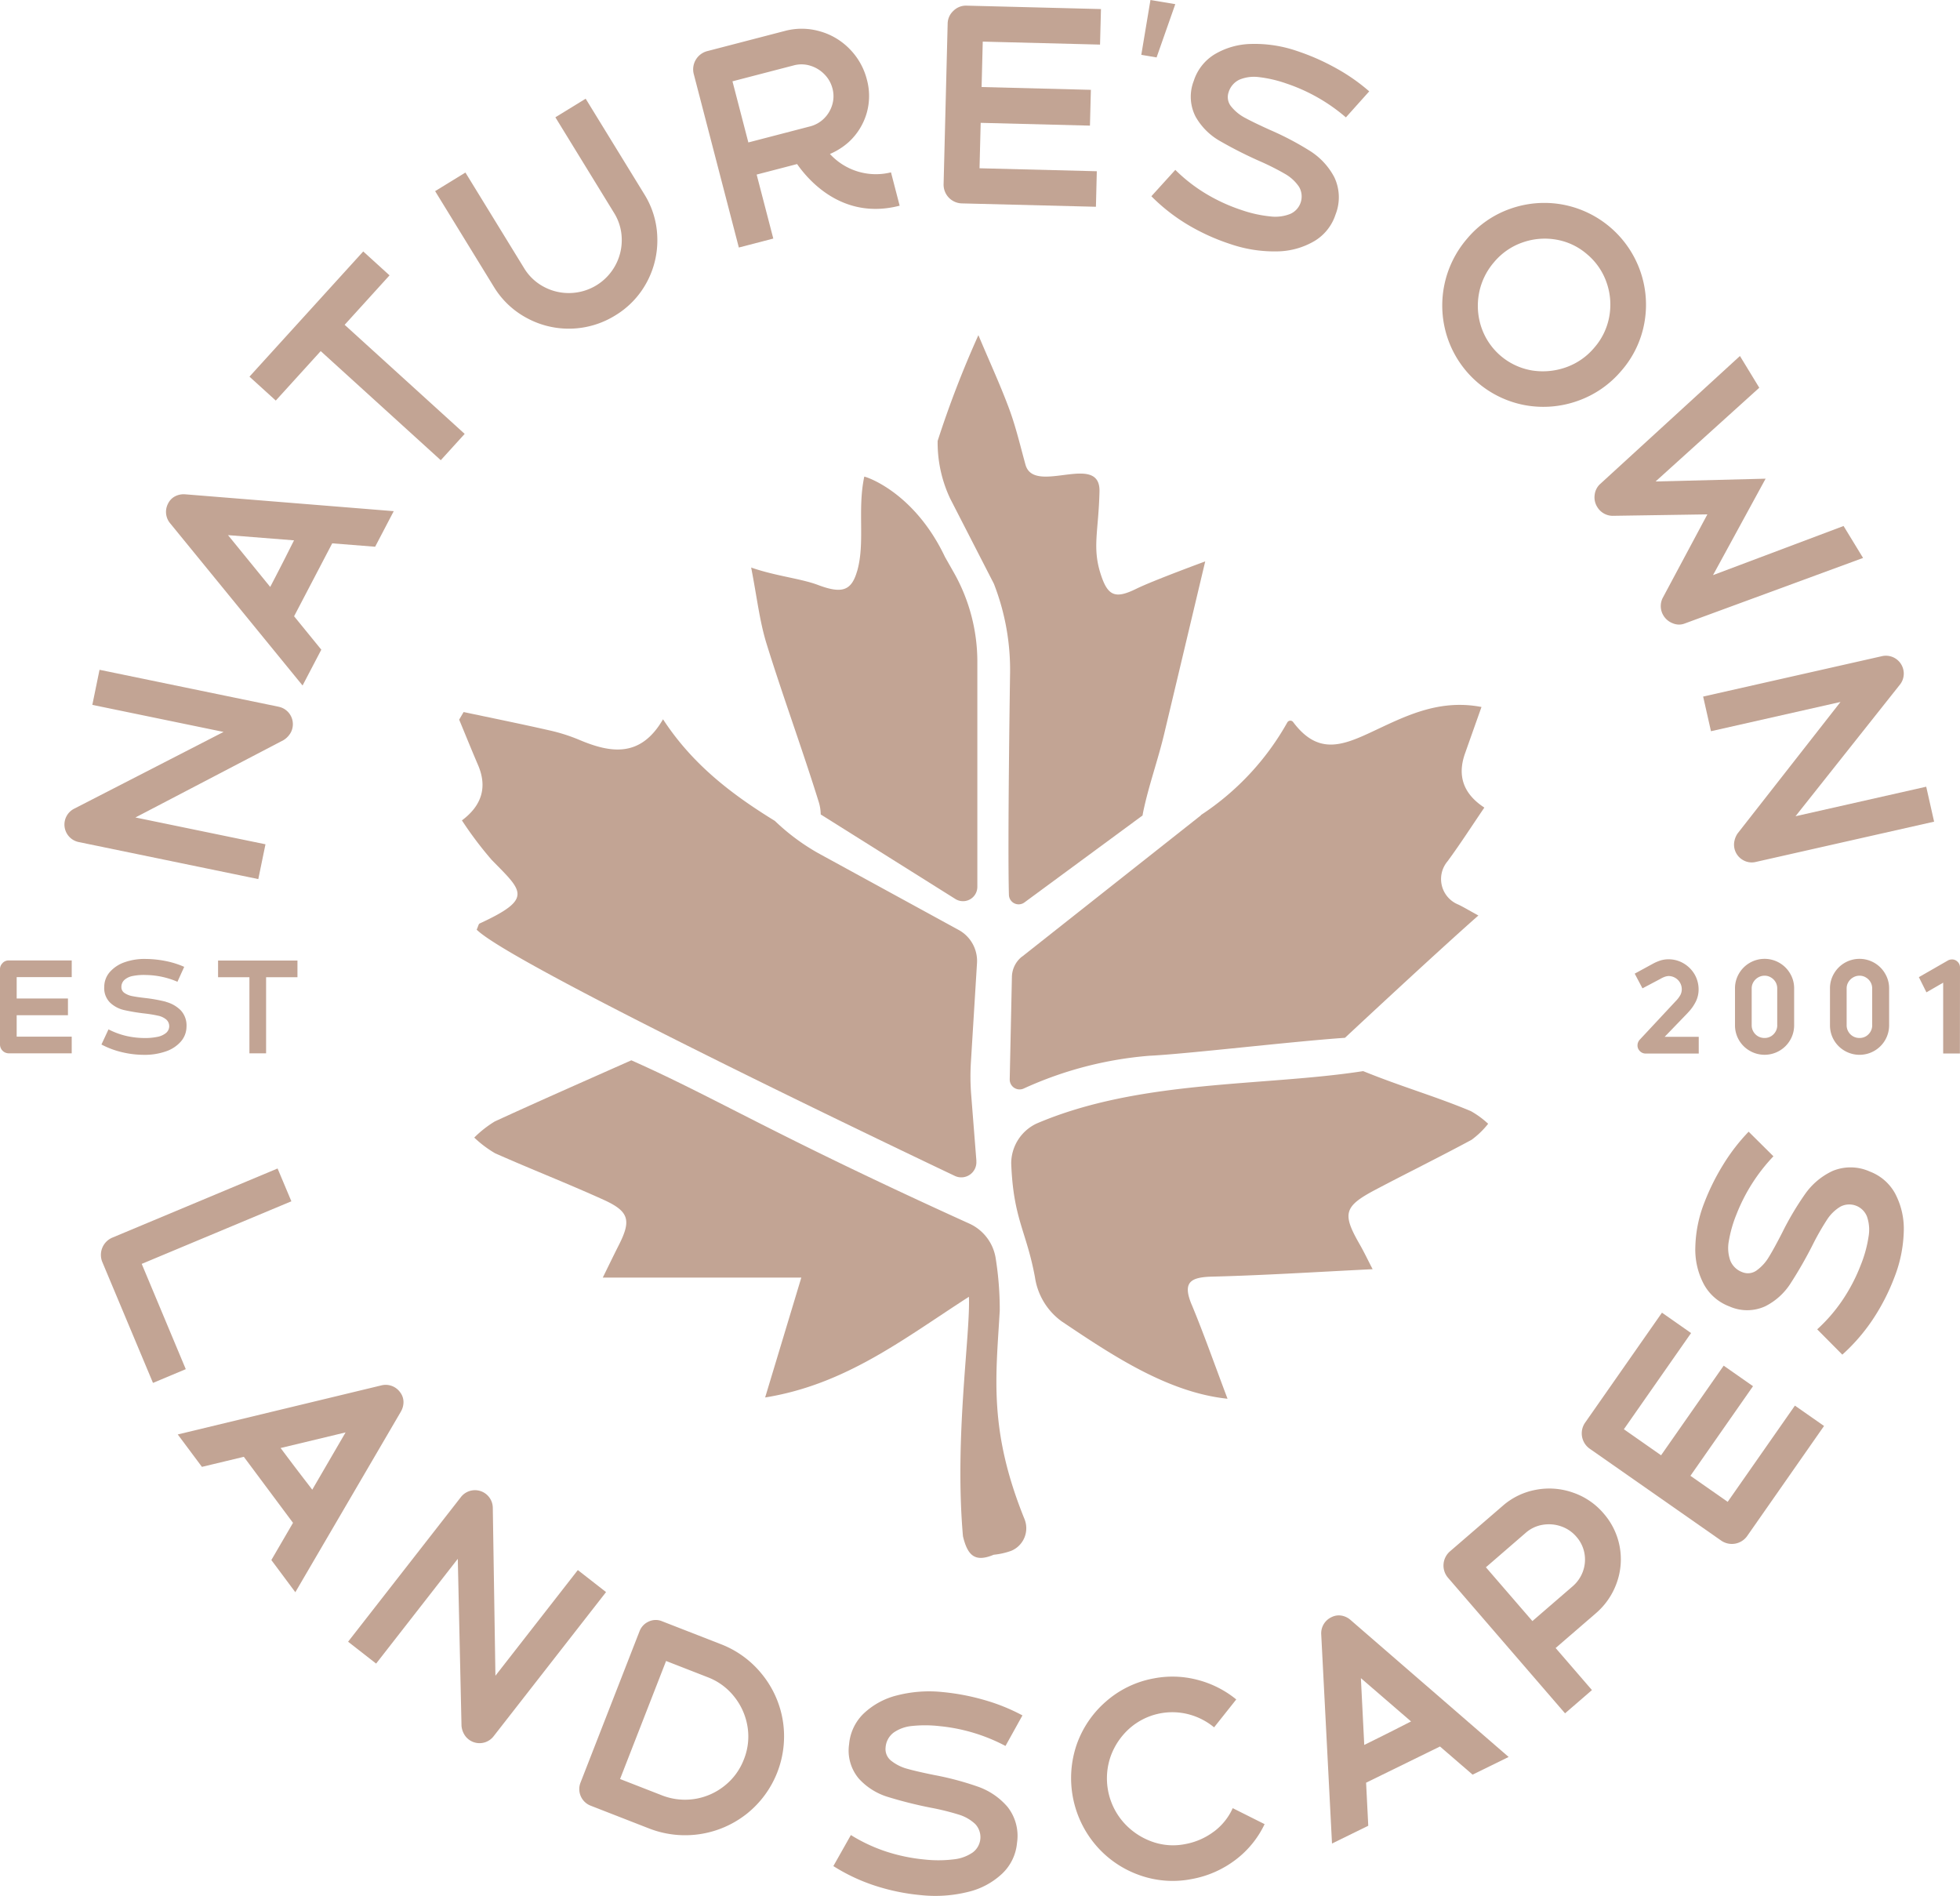 <svg xmlns="http://www.w3.org/2000/svg" width="210.789" height="203.862" viewBox="0 0 210.789 203.862">
  <g id="NOL_Logo_Crest_Grey_RGB" transform="translate(-11.899 -16.24)">
    <path id="Path_328" data-name="Path 328" d="M92.719,159.145c-5.006,2.226-9.867,4.359-14.682,6.572a11.861,11.861,0,0,0-2.211,1.737,12.2,12.2,0,0,0,2.238,1.685c3.866,1.714,7.811,3.254,11.663,5,2.754,1.245,3,2.2,1.66,4.85-.507,1-1,2.017-1.738,3.522H111L107.11,195.4c8.711-1.4,14.978-6.369,21.916-10.827.168,4.081-1.574,15.078-.641,25.749.5,2.1,1.308,2.827,3.308,1.989a7.811,7.811,0,0,0,1.888-.424,2.63,2.63,0,0,0,1.412-3.437c-3.878-9.582-3.052-15.356-2.651-22.394a34.827,34.827,0,0,0-.432-5.585,4.932,4.932,0,0,0-2.828-3.762c-21.256-9.638-27.263-13.525-36.362-17.564Z" transform="translate(-12.924 -28.891)" fill="#c2a494"/>
    <path id="Path_329" data-name="Path 329" d="M167.608,185.7c-1.007-2.417-.108-2.94,2.209-3,5.644-.143,11.282-.507,17.257-.8-.511-.986-.918-1.848-1.391-2.671-1.9-3.308-1.707-4.081,1.719-5.887s6.9-3.514,10.31-5.352a9.146,9.146,0,0,0,1.788-1.727,9.777,9.777,0,0,0-1.862-1.361c-3.913-1.633-7.346-2.583-11.582-4.3-10.755,1.669-24,.876-35.13,5.641a4.743,4.743,0,0,0-2.72,4.262c.227,6.019,1.62,7.231,2.555,12.261a7.134,7.134,0,0,0,2.9,4.764c5.315,3.562,11.344,7.628,17.809,8.3-1.43-3.782-2.553-6.993-3.858-10.128Z" transform="translate(-27.556 -29.185)" fill="#c2a494"/>
    <path id="Path_330" data-name="Path 330" d="M129.42,160.481l-.561-7.111a25.125,25.125,0,0,1-.03-3.518l.655-10.649a3.8,3.8,0,0,0-1.967-3.563l-15.125-8.268a23.265,23.265,0,0,1-4.647-3.461c-4.718-2.9-8.887-6.113-12.028-10.927-2.4,4.14-5.6,3.66-9.037,2.2a19,19,0,0,0-3.248-1.022c-3.045-.692-6.106-1.31-9.161-1.956l-.478.817c.674,1.624,1.332,3.257,2.026,4.872q1.521,3.534-1.729,5.963a39.707,39.707,0,0,0,3.2,4.246c3.313,3.388,4.524,4.153-1.3,6.842-.112.052-.141.283-.314.661,4,3.995,51.47,26.5,51.47,26.5a1.625,1.625,0,0,0,2.267-1.618Z" transform="translate(-12.513 -19.401)" fill="#c2a494"/>
    <path id="Path_331" data-name="Path 331" d="M124.544,90.649c-.6,2.08-1.592,2.465-4.2,1.48-1.854-.7-4.586-.962-7.192-1.876.624,3.18.9,5.753,1.651,8.177,1.782,5.744,3.869,11.393,5.65,17.137a4.758,4.758,0,0,1,.18,1.237l14.482,9.091a1.543,1.543,0,0,0,2.363-1.333v-24.18a19.449,19.449,0,0,0-2.547-9.622L134,89.12c-3.25-6.853-8.315-8.585-8.682-8.643-.76,3.579.116,7.11-.769,10.172Z" transform="translate(-20.47 -12.987)" fill="#c2a494"/>
    <path id="Path_332" data-name="Path 332" d="M139.65,79.018l4.682,9.122A25.467,25.467,0,0,1,146.071,98s-.274,18.042-.12,23.6a1.046,1.046,0,0,0,1.67.81l12.7-9.349c.026-.16.053-.307.076-.417.587-2.808,1.576-5.529,2.243-8.323,1.346-5.637,4.421-18.58,4.421-18.58s-5.6,2.055-7.4,2.938c-2.271,1.117-3.082.814-3.85-1.6-.912-2.861-.222-4.558-.12-8.858s-7.031.455-7.958-2.877c-.554-1.995-1.024-4.023-1.738-5.959-.937-2.539-2.076-5-3.328-7.971a109.453,109.453,0,0,0-4.382,11.371,14.11,14.11,0,0,0,1.362,6.229Z" transform="translate(-25.547 -9.133)" fill="#c2a494"/>
    <path id="Path_333" data-name="Path 333" d="M149.324,138.308a2.853,2.853,0,0,0-1.083,2.177l-.235,11a1.064,1.064,0,0,0,1.524,1,40.187,40.187,0,0,1,13.479-3.514c4.113-.2,15.194-1.525,21.052-1.932,0,0,9.553-8.922,14.347-13.152-1.086-.594-1.611-.914-2.163-1.177a2.958,2.958,0,0,1-1.154-4.65c1.382-1.878,2.642-3.845,3.96-5.776q-3.361-2.19-2.084-5.807c.58-1.643,1.163-3.284,1.775-5.01-4.729-.91-8.416,1.109-12.011,2.777-3.122,1.449-5.653,2.3-8.242-1.154a.376.376,0,0,0-.626.03,28.682,28.682,0,0,1-9.291,9.964l-.006.034-19.241,15.2Z" transform="translate(-27.516 -19.205)" fill="#c2a494"/>
    <path id="Path_334" data-name="Path 334" d="M12.177,145.973a.884.884,0,0,0-.278.653v8.119a.949.949,0,0,0,.93.93h6.783v-1.794h-5.92v-2.3h5.515v-1.8H13.693v-2.3h5.92v-1.794H12.829a.879.879,0,0,0-.653.278Z" transform="translate(0 -26.172)" fill="#c2a494"/>
    <path id="Path_335" data-name="Path 335" d="M32.513,150.087a16.81,16.81,0,0,0-2.247-.405c-.593-.068-1.047-.135-1.366-.2a2.2,2.2,0,0,1-.833-.33.746.746,0,0,1-.349-.653,1.018,1.018,0,0,1,.337-.773,1.879,1.879,0,0,1,.889-.412,6.037,6.037,0,0,1,1.418-.105,8.847,8.847,0,0,1,3.384.728l.728-1.605a9.531,9.531,0,0,0-1.981-.623,11.4,11.4,0,0,0-2.131-.225,6.43,6.43,0,0,0-2.274.345,3.742,3.742,0,0,0-1.613,1.058,2.422,2.422,0,0,0-.6,1.6,2.183,2.183,0,0,0,.634,1.7,3.256,3.256,0,0,0,1.482.788,20.793,20.793,0,0,0,2.251.375,14.2,14.2,0,0,1,1.444.24,2.015,2.015,0,0,1,.855.405.954.954,0,0,1-.007,1.434,2.074,2.074,0,0,1-.923.428,6.624,6.624,0,0,1-1.49.128,8.9,8.9,0,0,1-1.944-.24,8.323,8.323,0,0,1-1.846-.69l-.758,1.628a9.208,9.208,0,0,0,2.172.818,10.368,10.368,0,0,0,2.375.293,6.917,6.917,0,0,0,2.326-.353,3.745,3.745,0,0,0,1.651-1.058,2.447,2.447,0,0,0,.623-1.613,2.376,2.376,0,0,0-.626-1.77,3.526,3.526,0,0,0-1.58-.9Z" transform="translate(-2.764 -26.128)" fill="#c2a494"/>
    <path id="Path_336" data-name="Path 336" d="M41.294,147.49h3.372v8.187H46.46V147.49h3.372V145.7H41.294Z" transform="translate(-5.943 -26.172)" fill="#c2a494"/>
    <path id="Path_337" data-name="Path 337" d="M237.962,151.281a4.676,4.676,0,0,0,.877-1.234,2.914,2.914,0,0,0,.286-1.257,3.246,3.246,0,0,0-.432-1.641,3.3,3.3,0,0,0-1.186-1.182,3.157,3.157,0,0,0-1.629-.436,2.86,2.86,0,0,0-.831.12,4.7,4.7,0,0,0-.873.377l-1.92,1.046.835,1.581,1.923-1.016a2.649,2.649,0,0,1,.474-.226,1.565,1.565,0,0,1,.406-.083,1.432,1.432,0,0,1,.723.2,1.419,1.419,0,0,1,.7,1.249,1.338,1.338,0,0,1-.143.579,2.954,2.954,0,0,1-.493.655l-3.884,4.162a.916.916,0,0,0-.241.61.832.832,0,0,0,.263.625.845.845,0,0,0,.614.256h5.708v-1.8h-3.664l2.491-2.582Z" transform="translate(-44.549 -26.139)" fill="#c2a494"/>
    <path id="Path_338" data-name="Path 338" d="M250.547,145.9a3.181,3.181,0,0,0-3.191,0,3.174,3.174,0,0,0-1.159,1.159,3.106,3.106,0,0,0-.425,1.6v3.952a3.145,3.145,0,0,0,1.585,2.747,3.181,3.181,0,0,0,3.191,0,3.148,3.148,0,0,0,1.155-1.151,3.116,3.116,0,0,0,.429-1.6v-3.952a3.071,3.071,0,0,0-.429-1.6A3.169,3.169,0,0,0,250.547,145.9Zm-.23,6.706a1.35,1.35,0,0,1-.184.693,1.4,1.4,0,0,1-.493.5,1.343,1.343,0,0,1-.689.181,1.385,1.385,0,0,1-.7-.181,1.366,1.366,0,0,1-.5-.5,1.342,1.342,0,0,1-.184-.693v-3.952a1.292,1.292,0,0,1,.192-.693,1.4,1.4,0,0,1,.5-.489,1.33,1.33,0,0,1,.7-.188,1.254,1.254,0,0,1,.677.188,1.373,1.373,0,0,1,.493.489,1.322,1.322,0,0,1,.184.693v3.952Z" transform="translate(-47.282 -26.127)" fill="#c2a494"/>
    <path id="Path_339" data-name="Path 339" d="M263.347,145.9a3.181,3.181,0,0,0-3.191,0A3.174,3.174,0,0,0,259,147.062a3.106,3.106,0,0,0-.425,1.6v3.952a3.145,3.145,0,0,0,1.584,2.747,3.181,3.181,0,0,0,3.191,0,3.167,3.167,0,0,0,1.585-2.747v-3.952a3.071,3.071,0,0,0-.429-1.6A3.169,3.169,0,0,0,263.347,145.9Zm-.23,6.706a1.342,1.342,0,0,1-.184.693,1.408,1.408,0,0,1-.493.5,1.343,1.343,0,0,1-.689.181,1.384,1.384,0,0,1-.7-.181,1.365,1.365,0,0,1-.5-.5,1.342,1.342,0,0,1-.184-.693v-3.952a1.292,1.292,0,0,1,.192-.693,1.4,1.4,0,0,1,.5-.489,1.329,1.329,0,0,1,.7-.188,1.255,1.255,0,0,1,.677.188,1.373,1.373,0,0,1,.493.489,1.322,1.322,0,0,1,.184.693v3.952Z" transform="translate(-49.87 -26.127)" fill="#c2a494"/>
    <path id="Path_340" data-name="Path 340" d="M274.724,145.805a.819.819,0,0,0-.61-.256.927.927,0,0,0-.485.143l-3.071,1.761.813,1.633,1.8-1.039v7.616h1.8l.011-9.242a.836.836,0,0,0-.256-.618Z" transform="translate(-52.293 -26.142)" fill="#c2a494"/>
    <path id="Path_341" data-name="Path 341" d="M43.614,110.484l-19.255-3.97-.775,3.771,14.114,2.91-16.1,8.272a1.914,1.914,0,0,0-.972,1.295,1.921,1.921,0,0,0,1.5,2.276l19.308,3.98.772-3.742-13.986-2.883,15.914-8.311a2.141,2.141,0,0,0,.611-.548,1.8,1.8,0,0,0,.364-.775,1.91,1.91,0,0,0-1.494-2.273Z" transform="translate(-1.756 -18.251)" fill="#c2a494"/>
    <path id="Path_342" data-name="Path 342" d="M60.589,52.7l-2.828-2.571L45.526,63.592l2.83,2.571,4.832-5.318L66.1,72.577l2.571-2.83-12.91-11.73Z" transform="translate(-6.798 -6.851)" fill="#c2a494"/>
    <path id="Path_343" data-name="Path 343" d="M86.743,29.542l-3.258,2L89.8,41.829a5.446,5.446,0,0,1,.823,2.8,5.659,5.659,0,0,1-.687,2.833,5.685,5.685,0,0,1-4.85,2.976,5.659,5.659,0,0,1-2.839-.668,5.46,5.46,0,0,1-2.121-2L73.811,37.482l-3.258,2,6.316,10.289A9.229,9.229,0,0,0,80.44,53.14a9.473,9.473,0,0,0,9.481-.291,9.293,9.293,0,0,0,3.394-3.568,9.456,9.456,0,0,0,1.134-4.742,9.21,9.21,0,0,0-1.39-4.71L86.743,29.543Z" transform="translate(-11.858 -2.689)" fill="#c2a494"/>
    <path id="Path_344" data-name="Path 344" d="M140.153,17.553a1.9,1.9,0,0,0-.624,1.377l-.437,17.3a2.017,2.017,0,0,0,1.931,2.033l14.452.364.095-3.821-12.613-.32.124-4.884,11.751.3.1-3.85-11.752-.3.124-4.884,12.613.32.1-3.821L141.56,17a1.91,1.91,0,0,0-1.409.554Z" transform="translate(-25.714 -0.153)" fill="#c2a494"/>
    <path id="Path_345" data-name="Path 345" d="M182.707,22.9a13.959,13.959,0,0,0-4.844-.74,7.97,7.97,0,0,0-3.948,1.108,5.2,5.2,0,0,0-2.26,2.875,4.675,4.675,0,0,0,.206,3.846,6.934,6.934,0,0,0,2.514,2.551,45.552,45.552,0,0,0,4.337,2.207,27.721,27.721,0,0,1,2.783,1.4,4.5,4.5,0,0,1,1.482,1.371,2.048,2.048,0,0,1-.934,2.916,4.338,4.338,0,0,1-2.149.272,13.519,13.519,0,0,1-3.109-.69,18.928,18.928,0,0,1-3.793-1.735,17.441,17.441,0,0,1-3.318-2.58L167.1,38.537a19.963,19.963,0,0,0,3.891,3.049,22.737,22.737,0,0,0,4.641,2.105,14.543,14.543,0,0,0,4.951.775,8.1,8.1,0,0,0,4.036-1.1,5.183,5.183,0,0,0,2.292-2.878,5.027,5.027,0,0,0-.143-4.008,7.429,7.429,0,0,0-2.634-2.83,31.8,31.8,0,0,0-4.306-2.257q-1.742-.789-2.653-1.285a4.771,4.771,0,0,1-1.475-1.2,1.589,1.589,0,0,1-.294-1.554,2.2,2.2,0,0,1,1.181-1.361,4.093,4.093,0,0,1,2.07-.266,13.65,13.65,0,0,1,2.95.684,19.136,19.136,0,0,1,6.414,3.647l2.508-2.8a20.38,20.38,0,0,0-3.634-2.527,24.31,24.31,0,0,0-4.185-1.829Z" transform="translate(-31.376 -1.195)" fill="#c2a494"/>
    <path id="Path_346" data-name="Path 346" d="M225.591,61.618a10.709,10.709,0,0,0,2.466-5.183,10.912,10.912,0,0,0-.481-5.6,10.978,10.978,0,0,0-8.339-7.072,10.94,10.94,0,0,0-5.591.449,10.65,10.65,0,0,0-4.673,3.233,10.994,10.994,0,0,0-2.045,10.805,10.882,10.882,0,0,0,8.352,7.1,10.993,10.993,0,0,0,5.619-.481,10.839,10.839,0,0,0,4.692-3.254ZM224.274,55.8a6.944,6.944,0,0,1-1.6,3.34,7.022,7.022,0,0,1-3.08,2.134,7.435,7.435,0,0,1-3.653.326,6.972,6.972,0,0,1-5.416-4.609,7.256,7.256,0,0,1-.266-3.66,7.126,7.126,0,0,1,1.624-3.372,6.961,6.961,0,0,1,3.042-2.112,7.2,7.2,0,0,1,3.625-.314,6.8,6.8,0,0,1,3.337,1.577,6.906,6.906,0,0,1,2.1,3.052A7.141,7.141,0,0,1,224.274,55.8Z" transform="translate(-39.304 -5.529)" fill="#c2a494"/>
    <path id="Path_347" data-name="Path 347" d="M253.62,82.5l-14.041,5.283,5.655-10.37-11.833.3,11.153-10.08-2.08-3.413L227.4,78.022a1.868,1.868,0,0,0-.551,1.143,1.938,1.938,0,0,0,.275,1.282,1.948,1.948,0,0,0,1.628.959l10.22-.156-4.819,9.014a1.952,1.952,0,0,0,.092,1.861,2,2,0,0,0,1.02.842,1.689,1.689,0,0,0,1.26.022l19.191-7.054L253.62,82.5Z" transform="translate(-43.453 -9.7)" fill="#c2a494"/>
    <path id="Path_348" data-name="Path 348" d="M265.467,118.7l-14.056,3.175L262.658,107.7a1.853,1.853,0,0,0,.348-.744,1.887,1.887,0,0,0,0-.839,1.917,1.917,0,0,0-2.3-1.453l-19.229,4.343.842,3.726,13.93-3.146-11.065,14.138a2.2,2.2,0,0,0-.329.753,1.9,1.9,0,0,0,.832,2.064,1.869,1.869,0,0,0,1.456.247l19.173-4.331-.848-3.758Z" transform="translate(-46.413 -17.866)" fill="#c2a494"/>
    <path id="Path_349" data-name="Path 349" d="M112.164,35.794l4.346-1.13c1.27,1.817,4.965,6.052,11.031,4.476l-.932-3.585a6.706,6.706,0,0,1-6.565-1.975,7.355,7.355,0,0,0,2.018-1.28,6.8,6.8,0,0,0,1.915-3.053,6.694,6.694,0,0,0,.038-3.67A7.215,7.215,0,0,0,122.17,22.3a7.126,7.126,0,0,0-3.218-1.912,7.034,7.034,0,0,0-3.755-.038l-8.385,2.18a2.025,2.025,0,0,0-1.423,2.421l4.857,18.688,3.705-.963L112.163,35.8Zm5.757-11.708a3.544,3.544,0,0,1,1.516.915,3.328,3.328,0,0,1,.878,1.537,3.206,3.206,0,0,1-.024,1.749,3.443,3.443,0,0,1-.881,1.476,3.306,3.306,0,0,1-1.541.861l-6.6,1.716-1.708-6.573,6.6-1.716a3.2,3.2,0,0,1,1.761.034Z" transform="translate(-18.888 -0.783)" fill="#c2a494"/>
    <path id="Path_350" data-name="Path 350" d="M36.375,82.865a2.006,2.006,0,0,0-1.1.2,1.724,1.724,0,0,0-.764.769,1.915,1.915,0,0,0,.223,2.157l14.23,17.428,2.015-3.852-2.927-3.593,4.1-7.841,4.617.365,2-3.825-22.4-1.81Zm9.112,9.959-4.541-5.574,7.1.561c-.74,1.45-.866,1.755-2.563,5.014Z" transform="translate(-4.525 -13.468)" fill="#c2a494"/>
    <path id="Path_351" data-name="Path 351" d="M44.5,173.725l-17.792,7.443a2.017,2.017,0,0,0-1.064,2.6L31.1,196.782l3.526-1.478-4.738-11.32,16.094-6.731L44.5,173.726Z" transform="translate(-2.748 -31.839)" fill="#c2a494"/>
    <path id="Path_352" data-name="Path 352" d="M83.528,225.672l-8.862,11.361-.284-18.094a1.916,1.916,0,0,0-3.435-1.107L58.821,233.376l3.014,2.352,8.783-11.265.4,17.95a2.142,2.142,0,0,0,.219.791,1.911,1.911,0,0,0,3.236.335l12.09-15.5-3.036-2.368Z" transform="translate(-9.486 -40.604)" fill="#c2a494"/>
    <path id="Path_353" data-name="Path 353" d="M109.655,240.438a10.517,10.517,0,0,0-4.477-3.273l-6.293-2.453a1.769,1.769,0,0,0-1.446.038,1.862,1.862,0,0,0-.981,1.051L90.109,252.08a1.911,1.911,0,0,0,1.076,2.456l6.269,2.444A10.683,10.683,0,0,0,108,255.413a10.655,10.655,0,0,0,3.881-9.959,10.608,10.608,0,0,0-2.223-5.014Zm-1.966,9.118a6.635,6.635,0,0,1-2.105,2.865,6.79,6.79,0,0,1-6.743,1l-4.472-1.744,4.949-12.692,4.472,1.744a6.635,6.635,0,0,1,2.865,2.105,6.905,6.905,0,0,1,1.419,3.2,6.6,6.6,0,0,1-.383,3.52Z" transform="translate(-15.785 -44.141)" fill="#c2a494"/>
    <path id="Path_354" data-name="Path 354" d="M130.693,248.646a4.084,4.084,0,0,1,1.963-.722,13.609,13.609,0,0,1,3.026.016,19.073,19.073,0,0,1,7.063,2.128l1.824-3.286a20.592,20.592,0,0,0-4.1-1.655,24.5,24.5,0,0,0-4.489-.854,13.884,13.884,0,0,0-4.885.354,8.011,8.011,0,0,0-3.606,1.959,5.2,5.2,0,0,0-1.564,3.305,4.671,4.671,0,0,0,1.057,3.7,6.953,6.953,0,0,0,3.014,1.928,45.748,45.748,0,0,0,4.72,1.19,26.889,26.889,0,0,1,3.023.747,4.479,4.479,0,0,1,1.75,1.007,2.052,2.052,0,0,1-.262,3.052,4.37,4.37,0,0,1-2.032.744,13.556,13.556,0,0,1-3.188.016,18.978,18.978,0,0,1-4.084-.848,17.586,17.586,0,0,1-3.806-1.779l-1.884,3.337a19.876,19.876,0,0,0,4.47,2.105,22.516,22.516,0,0,0,4.993,1.023,14.574,14.574,0,0,0,5-.345,8.071,8.071,0,0,0,3.688-1.966,5.174,5.174,0,0,0,1.6-3.315,5.021,5.021,0,0,0-1.026-3.875,7.425,7.425,0,0,0-3.2-2.175,31.971,31.971,0,0,0-4.7-1.247q-1.871-.381-2.875-.665a4.773,4.773,0,0,1-1.7-.842,1.588,1.588,0,0,1-.633-1.45,2.2,2.2,0,0,1,.848-1.589Z" transform="translate(-22.71 -46.087)" fill="#c2a494"/>
    <path id="Path_355" data-name="Path 355" d="M171.633,258.871a7.3,7.3,0,0,1-3.093,1.348,6.658,6.658,0,0,1-3.653-.3,7.411,7.411,0,0,1-3.017-2.09,7.17,7.17,0,0,1-1.34-7.044,7.342,7.342,0,0,1,2.045-3.02,6.961,6.961,0,0,1,6.386-1.491,7.148,7.148,0,0,1,2.694,1.39l2.384-3a10.88,10.88,0,0,0-4.16-2.105,10.563,10.563,0,0,0-4.723-.155,10.684,10.684,0,0,0-5.106,2.46,10.914,10.914,0,0,0-3.169,4.641,11.125,11.125,0,0,0,2.061,10.84,10.947,10.947,0,0,0,4.657,3.2,10.59,10.59,0,0,0,5.654.431,11.026,11.026,0,0,0,4.7-2.061,10.377,10.377,0,0,0,3.134-3.843l-3.428-1.719a6.437,6.437,0,0,1-2.023,2.52Z" transform="translate(-29.186 -45.684)" fill="#c2a494"/>
    <path id="Path_356" data-name="Path 356" d="M223.69,219.53a7.5,7.5,0,0,0-3.3-2.238,7.666,7.666,0,0,0-3.96-.3,7.453,7.453,0,0,0-3.581,1.726l-5.7,4.919a2.016,2.016,0,0,0-.2,2.8l12.6,14.595,2.894-2.5-3.906-4.523,4.305-3.718A7.683,7.683,0,0,0,225.108,227a7.474,7.474,0,0,0-1.418-7.468Zm-2.207,6.214a3.853,3.853,0,0,1-1.139,1.649l-4.306,3.719-5-5.785,4.3-3.72a3.638,3.638,0,0,1,1.8-.846,4,4,0,0,1,1.985.164,3.767,3.767,0,0,1,1.649,1.121,3.7,3.7,0,0,1,.861,1.763,3.736,3.736,0,0,1-.152,1.935Z" transform="translate(-39.337 -40.559)" fill="#c2a494"/>
    <path id="Path_357" data-name="Path 357" d="M240.807,213.5l-4.006-2.8,6.731-9.635-3.156-2.207-6.732,9.636-4-2.8,7.226-10.343-3.131-2.191-8.281,11.849a2.019,2.019,0,0,0,.491,2.764l14.18,9.909a2.019,2.019,0,0,0,2.764-.491l8.278-11.849-3.134-2.188L240.808,213.5Z" transform="translate(-43.104 -35.769)" fill="#c2a494"/>
    <path id="Path_358" data-name="Path 358" d="M261.953,175.486a5.188,5.188,0,0,0-2.76-2.434,5.032,5.032,0,0,0-4.008-.063,7.456,7.456,0,0,0-2.96,2.488,31.859,31.859,0,0,0-2.476,4.185q-.874,1.7-1.419,2.583a4.777,4.777,0,0,1-1.276,1.412,1.591,1.591,0,0,1-1.567.215,2.188,2.188,0,0,1-1.3-1.247,4.023,4.023,0,0,1-.161-2.083,13.608,13.608,0,0,1,.833-2.91,19.194,19.194,0,0,1,3.967-6.221l-2.666-2.646a20.684,20.684,0,0,0-2.71,3.5,24.443,24.443,0,0,0-2.038,4.087,13.911,13.911,0,0,0-.985,4.8,7.943,7.943,0,0,0,.906,4,5.193,5.193,0,0,0,2.754,2.4,4.675,4.675,0,0,0,3.853-.01,6.919,6.919,0,0,0,2.675-2.381,45.452,45.452,0,0,0,2.425-4.217,27.685,27.685,0,0,1,1.545-2.71,4.442,4.442,0,0,1,1.443-1.409,2.047,2.047,0,0,1,2.862,1.079,4.322,4.322,0,0,1,.164,2.159,13.5,13.5,0,0,1-.851,3.074,18.723,18.723,0,0,1-1.925,3.7,17.458,17.458,0,0,1-2.745,3.182l2.7,2.72a19.992,19.992,0,0,0,3.242-3.732,22.7,22.7,0,0,0,2.339-4.527,14.588,14.588,0,0,0,1.026-4.907,8.113,8.113,0,0,0-.89-4.087Z" transform="translate(-46.202 -30.836)" fill="#c2a494"/>
    <path id="Path_359" data-name="Path 359" d="M192.169,233.98a1.731,1.731,0,0,0-1.071.168,1.915,1.915,0,0,0-1.1,1.871l1.158,22.469,3.9-1.912-.234-4.629,7.948-3.893,3.506,3.026,3.877-1.9-16.987-14.717a2,2,0,0,0-1-.485Zm7.488,11.381c-1.454.731-1.737.9-5.033,2.524l-.362-7.18Z" transform="translate(-36.006 -44.015)" fill="#c2a494"/>
    <path id="Path_360" data-name="Path 360" d="M59.844,205.779a2.008,2.008,0,0,0,.292-1.076,1.725,1.725,0,0,0-.362-1.021,1.914,1.914,0,0,0-2.04-.733L35.86,208.219l2.6,3.486,4.507-1.081,5.288,7.1-2.329,4,2.579,3.461,11.34-19.4Zm-12.926,3.9L53.909,208l-3.584,6.159C49.339,212.862,49.119,212.615,46.918,209.674Z" transform="translate(-4.844 -37.734)" fill="#c2a494"/>
    <path id="Path_361" data-name="Path 361" d="M167.386,22.415l-1.644-.274.985-5.9,2.671.446Z" transform="translate(-31.102 0)" fill="#c2a494"/>
  </g>
</svg>

